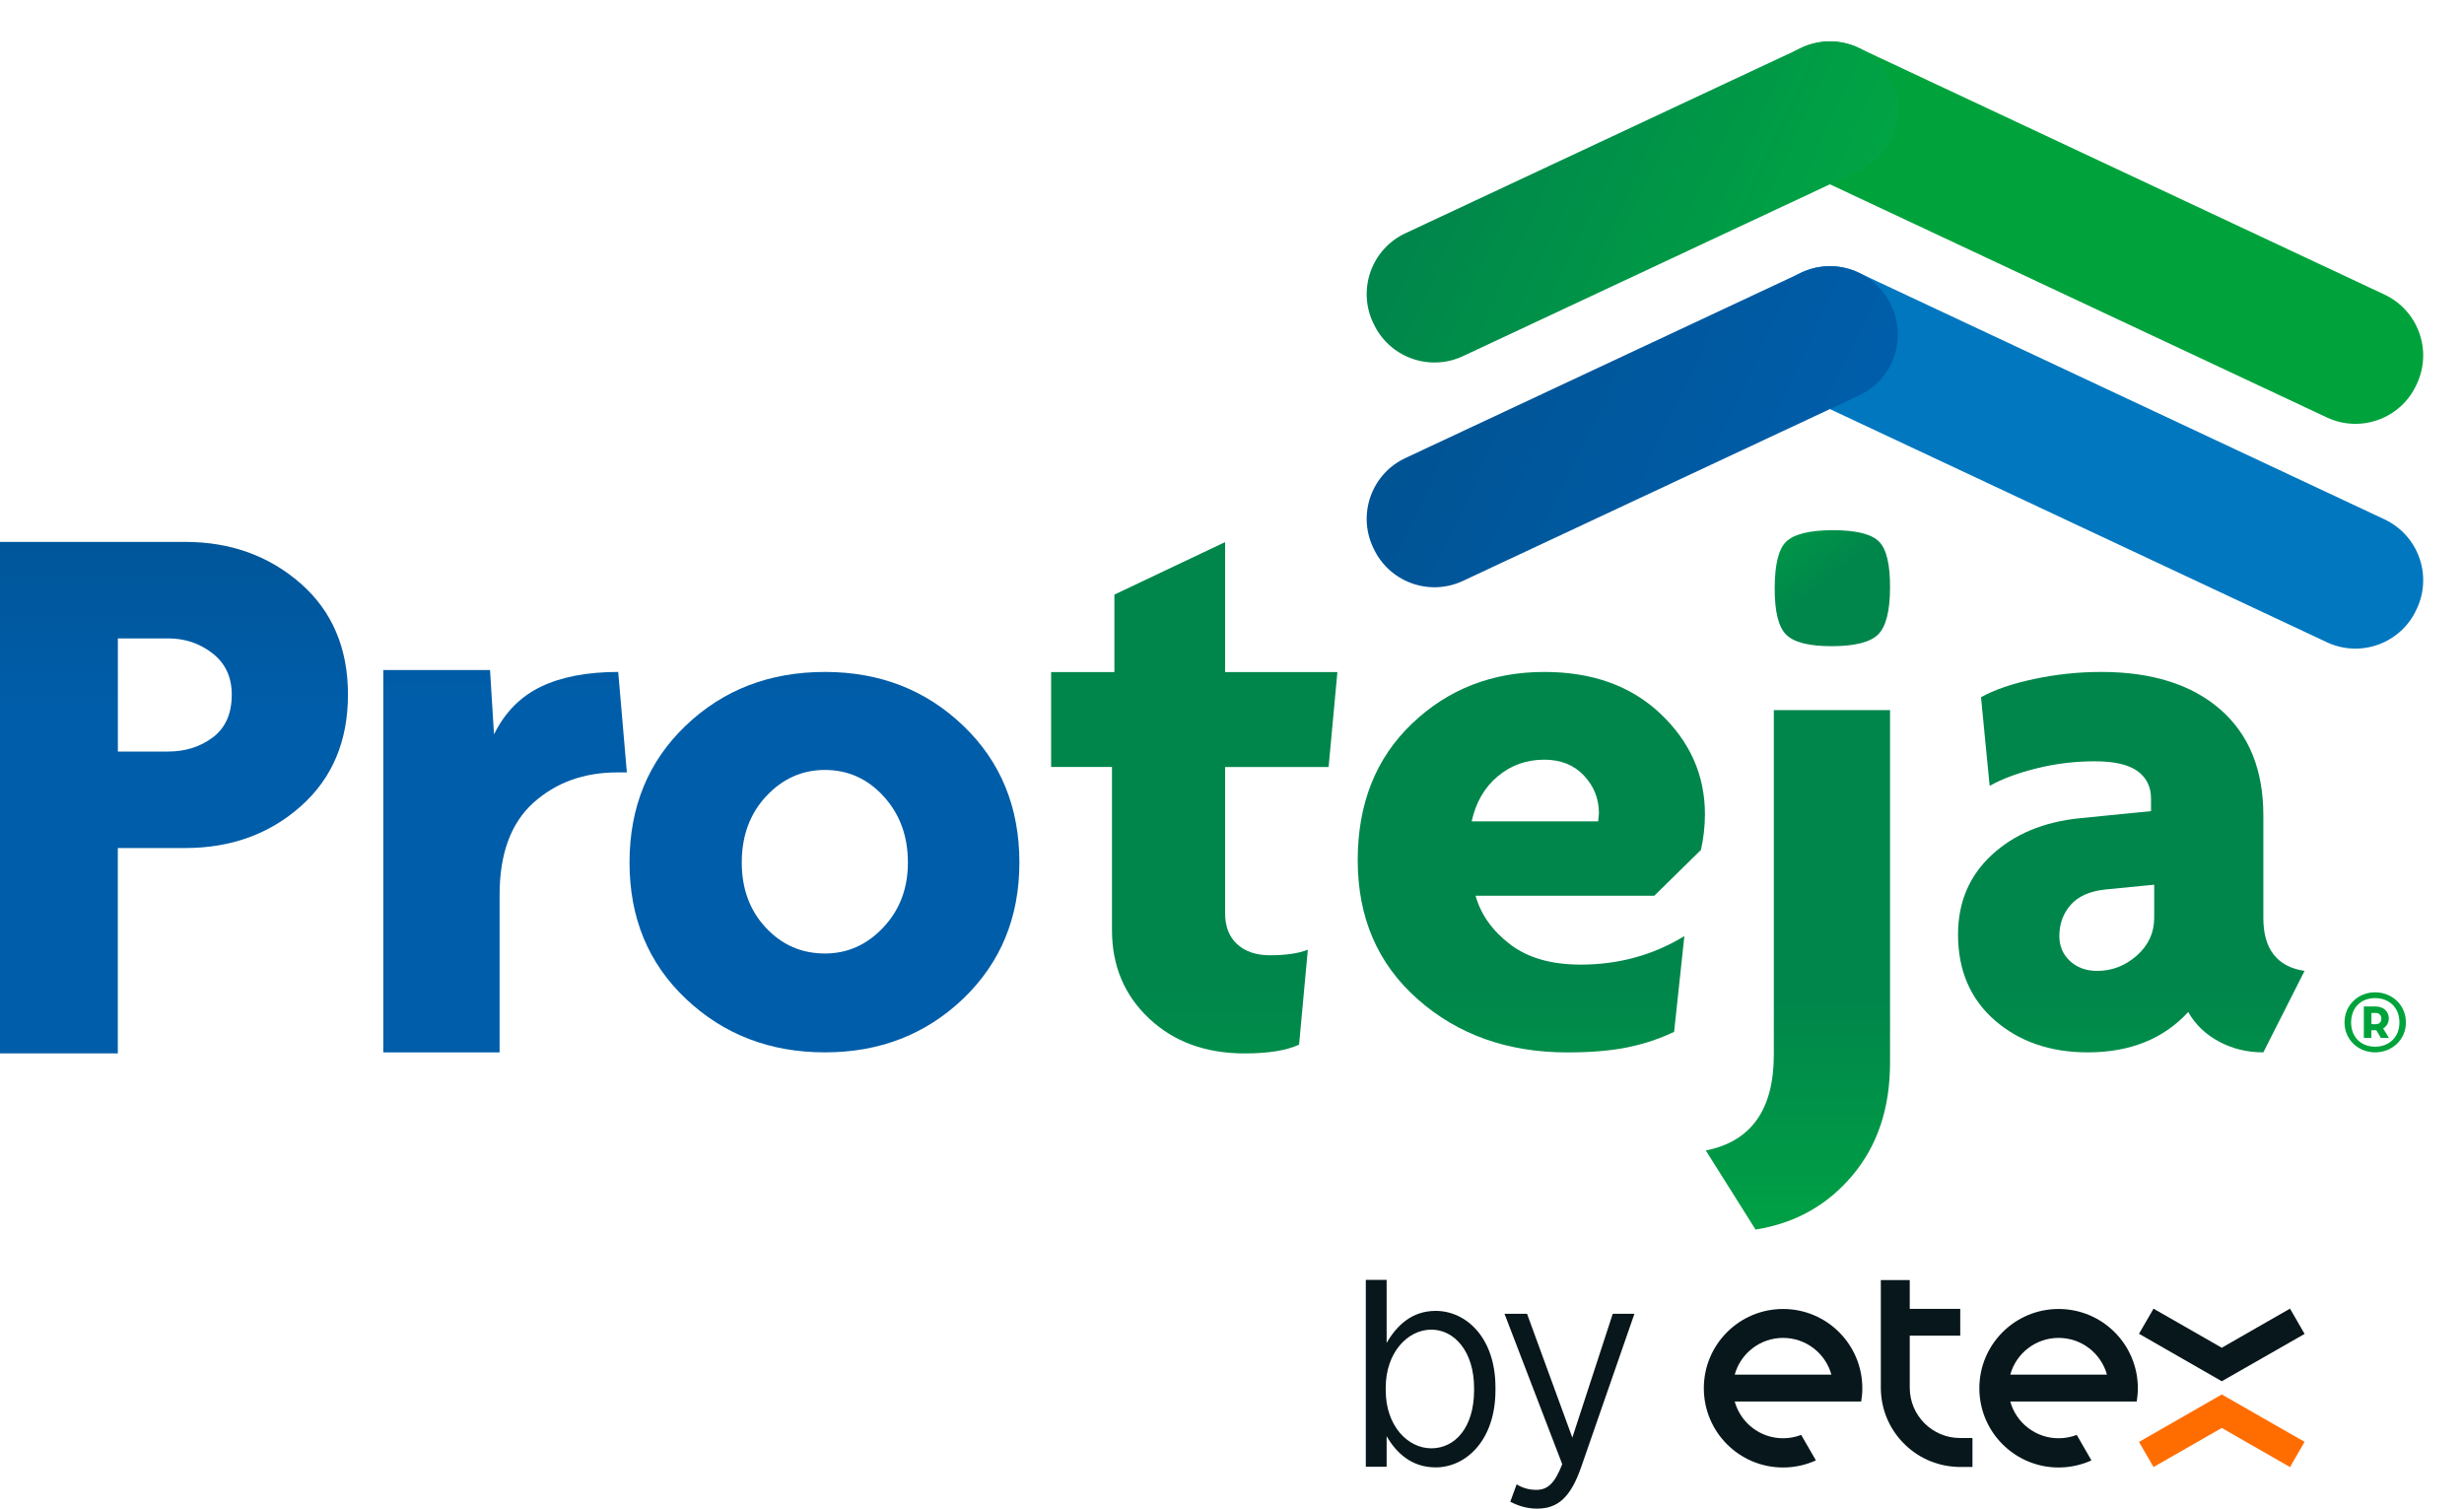<?xml version="1.0" encoding="UTF-8" standalone="no"?>
<!DOCTYPE svg PUBLIC "-//W3C//DTD SVG 1.1//EN" "http://www.w3.org/Graphics/SVG/1.1/DTD/svg11.dtd">
<svg width="100%" height="100%" viewBox="0 0 49 30" version="1.1" xmlns="http://www.w3.org/2000/svg" xmlns:xlink="http://www.w3.org/1999/xlink" xml:space="preserve" xmlns:serif="http://www.serif.com/" style="fill-rule:evenodd;clip-rule:evenodd;stroke-linejoin:round;stroke-miterlimit:2;">
    <g>
        <path d="M45.54,26.023L44.183,26.801L42.826,26.024L42.537,26.523L44.183,27.467L45.83,26.526L45.54,26.023Z" style="fill:rgb(8,23,27);fill-rule:nonzero;"/>
        <path d="M45.54,29.174L44.183,28.396L42.826,29.173L42.537,28.674L44.183,27.73L45.83,28.672L45.54,29.174Z" style="fill:rgb(255,109,0);fill-rule:nonzero;"/>
        <path d="M35.459,26.605C35.917,26.605 36.303,26.914 36.42,27.336L34.497,27.336C34.614,26.914 35,26.605 35.459,26.605ZM37.035,27.606C37.035,26.736 36.329,26.03 35.459,26.03C34.588,26.03 33.883,26.736 33.883,27.606C33.883,28.477 34.588,29.182 35.459,29.182C35.692,29.182 35.913,29.131 36.112,29.041L35.819,28.534C35.707,28.577 35.586,28.601 35.459,28.601C35,28.601 34.614,28.292 34.497,27.87L37.012,27.87C37.027,27.784 37.035,27.696 37.035,27.606Z" style="fill:rgb(8,23,27);fill-rule:nonzero;"/>
        <path d="M40.938,26.605C41.397,26.605 41.783,26.914 41.9,27.336L39.977,27.336C40.093,26.914 40.48,26.605 40.938,26.605ZM42.514,27.606C42.514,26.736 41.809,26.03 40.938,26.03C40.068,26.03 39.362,26.736 39.362,27.606C39.362,28.477 40.068,29.182 40.938,29.182C41.171,29.182 41.392,29.131 41.591,29.041L41.299,28.534C41.187,28.577 41.065,28.601 40.938,28.601C40.48,28.601 40.093,28.292 39.977,27.87L42.492,27.87C42.506,27.784 42.514,27.696 42.514,27.606Z" style="fill:rgb(8,23,27);fill-rule:nonzero;"/>
        <path d="M38.979,28.596C38.426,28.596 37.978,28.148 37.978,27.595L37.978,26.561L38.982,26.561L38.982,26.027L37.978,26.027L37.978,25.455L37.403,25.455L37.403,27.595C37.403,28.446 38.077,29.139 38.921,29.17L38.921,29.171L39.225,29.171L39.225,28.596L38.979,28.596Z" style="fill:rgb(8,23,27);fill-rule:nonzero;"/>
        <path d="M29.314,27.647L29.314,27.601C29.314,26.878 28.924,26.441 28.464,26.441C27.994,26.441 27.557,26.895 27.557,27.595L27.557,27.647C27.557,28.353 27.994,28.801 28.464,28.801C28.935,28.801 29.314,28.387 29.314,27.647ZM27.575,28.56L27.575,29.167L27.161,29.167L27.161,25.451L27.575,25.451L27.575,26.705C27.775,26.361 28.074,26.068 28.55,26.068C29.153,26.068 29.739,26.596 29.739,27.589L29.739,27.647C29.739,28.64 29.153,29.18 28.55,29.18C28.068,29.18 27.764,28.887 27.575,28.56Z" style="fill:rgb(8,23,27);fill-rule:nonzero;"/>
        <path d="M32.072,26.125L32.503,26.125L31.446,29.168C31.234,29.782 30.976,30 30.568,30C30.384,30 30.212,29.955 30.034,29.863L30.16,29.518C30.275,29.587 30.402,29.627 30.551,29.627C30.775,29.627 30.918,29.501 31.067,29.116L29.919,26.125L30.367,26.125L31.268,28.588L32.072,26.125Z" style="fill:rgb(8,23,27);fill-rule:nonzero;"/>
        <path d="M0,10.776L0,20.947L2.343,20.947L2.343,16.864L3.679,16.864C4.593,16.864 5.361,16.586 5.985,16.03C6.609,15.475 6.92,14.735 6.92,13.812C6.92,12.89 6.605,12.152 5.978,11.602C5.348,11.052 4.583,10.776 3.679,10.776L0,10.776ZM2.344,12.695L3.342,12.695C3.68,12.695 3.974,12.795 4.229,12.994C4.482,13.193 4.609,13.466 4.609,13.812C4.609,14.189 4.484,14.472 4.236,14.661C3.988,14.849 3.69,14.945 3.342,14.945L2.344,14.945L2.344,12.695Z" style="fill:url(#_Linear1);"/>
        <path d="M7.622,13.324L7.622,20.927L9.935,20.927L9.935,17.797C9.935,16.979 10.159,16.369 10.606,15.965C11.054,15.561 11.611,15.36 12.28,15.36L12.466,15.36L12.294,13.362C11.68,13.362 11.169,13.459 10.762,13.653C10.355,13.847 10.041,14.163 9.824,14.604L9.745,13.324L7.622,13.324Z" style="fill:url(#_Linear2);"/>
        <path d="M13.634,14.432C12.89,15.144 12.519,16.051 12.519,17.152C12.519,18.253 12.893,19.158 13.644,19.866C14.392,20.573 15.313,20.927 16.405,20.927C17.493,20.927 18.411,20.571 19.156,19.858C19.899,19.145 20.272,18.243 20.272,17.152C20.272,16.051 19.9,15.144 19.156,14.432C18.411,13.718 17.493,13.362 16.405,13.362C15.301,13.362 14.38,13.718 13.634,14.432ZM15.232,18.45C14.912,18.109 14.751,17.676 14.751,17.152C14.751,16.618 14.915,16.177 15.24,15.83C15.565,15.484 15.953,15.311 16.405,15.311C16.864,15.311 17.256,15.487 17.575,15.839C17.895,16.19 18.055,16.628 18.055,17.152C18.055,17.666 17.892,18.096 17.567,18.441C17.242,18.788 16.854,18.961 16.405,18.961C15.942,18.961 15.551,18.791 15.232,18.45Z" style="fill:url(#_Linear3);"/>
        <clipPath id="_clip4">
            <path d="M22.161,11.824L22.161,13.364L20.903,13.364L20.903,15.252L22.113,15.252L22.113,18.492C22.113,19.205 22.36,19.793 22.853,20.255C23.344,20.717 23.976,20.948 24.751,20.948C25.222,20.948 25.584,20.89 25.834,20.773L26.008,18.886C25.817,18.961 25.567,18.996 25.257,18.996C24.981,18.996 24.763,18.923 24.603,18.776C24.443,18.63 24.363,18.424 24.363,18.163L24.363,15.253L26.421,15.253L26.596,13.364L24.363,13.364L24.363,10.78L22.161,11.824Z"/>
        </clipPath>
        <g clip-path="url(#_clip4)">
            <rect x="20.903" y="10.78" width="5.693" height="10.167" style="fill:url(#_Linear5);"/>
        </g>
        <clipPath id="_clip6">
            <path d="M28.077,14.392C27.359,15.079 27,15.983 27,17.105C27,18.249 27.399,19.171 28.196,19.873C28.992,20.576 29.984,20.928 31.168,20.928C31.64,20.928 32.041,20.894 32.371,20.826C32.703,20.757 33.008,20.655 33.292,20.519L33.496,18.615C32.878,18.992 32.19,19.182 31.435,19.182C30.848,19.182 30.38,19.047 30.028,18.777C29.675,18.506 29.449,18.186 29.344,17.813L32.897,17.813L33.826,16.901C33.877,16.67 33.905,16.434 33.905,16.192C33.905,15.417 33.61,14.753 33.023,14.195C32.436,13.639 31.666,13.362 30.711,13.362C29.675,13.362 28.795,13.705 28.077,14.392ZM29.784,15.438C30.047,15.217 30.355,15.107 30.712,15.107C31.037,15.107 31.3,15.212 31.498,15.422C31.697,15.632 31.797,15.883 31.797,16.177L31.782,16.333L29.266,16.333C29.349,15.957 29.521,15.658 29.784,15.438Z"/>
        </clipPath>
        <g clip-path="url(#_clip6)">
            <rect x="27" y="13.362" width="6.905" height="7.565" style="fill:url(#_Linear7);"/>
        </g>
        <clipPath id="_clip8">
            <path d="M35.275,14.121L35.275,20.974C35.275,22.066 34.824,22.7 33.922,22.878L34.912,24.451C35.7,24.325 36.341,23.966 36.839,23.373C37.337,22.781 37.586,22.035 37.586,21.132L37.586,14.121L35.275,14.121Z"/>
        </clipPath>
        <g clip-path="url(#_clip8)">
            <rect x="33.922" y="14.121" width="3.664" height="10.329" style="fill:url(#_Linear9);"/>
        </g>
        <path d="M40.449,13.503C40.009,13.597 39.656,13.718 39.395,13.865L39.567,15.627C39.809,15.491 40.118,15.375 40.495,15.281C40.873,15.186 41.261,15.139 41.66,15.139C42.047,15.139 42.33,15.205 42.509,15.335C42.687,15.466 42.776,15.648 42.776,15.878L42.776,16.13L41.36,16.271C40.638,16.344 40.053,16.589 39.607,17.003C39.161,17.417 38.938,17.944 38.938,18.584C38.938,19.296 39.183,19.866 39.669,20.29C40.157,20.714 40.774,20.927 41.517,20.927C42.357,20.927 43.023,20.66 43.516,20.125C43.66,20.377 43.865,20.573 44.131,20.714C44.394,20.856 44.688,20.927 45.01,20.927L45.829,19.307C45.283,19.224 45.01,18.873 45.01,18.256L45.01,16.216C45.01,15.306 44.723,14.604 44.153,14.107C43.581,13.61 42.792,13.362 41.785,13.362C41.335,13.362 40.89,13.409 40.449,13.503ZM41.164,19.111C41.024,18.979 40.953,18.815 40.953,18.615C40.953,18.374 41.027,18.167 41.179,17.993C41.332,17.82 41.566,17.718 41.881,17.687L42.839,17.593L42.839,18.253C42.839,18.547 42.725,18.796 42.495,19.001C42.263,19.205 42.001,19.307 41.707,19.307C41.486,19.307 41.306,19.241 41.164,19.111Z" style="fill:url(#_Linear10);"/>
        <path d="M48.053,12.123L48.065,12.099C48.375,11.428 48.082,10.636 47.413,10.325L36.95,5.417C36.281,5.107 35.486,5.4 35.177,6.068L35.165,6.094C34.857,6.762 35.148,7.556 35.817,7.866L46.281,12.775C46.95,13.084 47.745,12.792 48.053,12.123Z" style="fill:rgb(0,119,191);fill-rule:nonzero;"/>
        <clipPath id="_clip11">
            <path d="M40.449,10.683L28.958,16.062L24.47,6.474L35.961,1.095L40.449,10.683Z"/>
        </clipPath>
        <g clip-path="url(#_clip11)">
            <path d="M35.836,5.415L27.958,9.104C27.287,9.411 26.993,10.204 27.3,10.874L27.312,10.899C27.619,11.569 28.412,11.864 29.083,11.556L36.961,7.868C37.632,7.561 37.926,6.768 37.619,6.098L37.608,6.073C37.383,5.583 36.899,5.293 36.392,5.293C36.206,5.293 36.017,5.332 35.836,5.415Z" style="fill:url(#_Linear12);"/>
        </g>
        <path d="M48.053,7.653L48.065,7.629C48.375,6.958 48.082,6.166 47.413,5.855L36.95,0.947C36.281,0.637 35.486,0.93 35.177,1.598L35.165,1.624C34.857,2.292 35.148,3.086 35.817,3.396L46.281,8.305C46.95,8.614 47.745,8.323 48.053,7.653Z" style="fill:rgb(0,163,59);fill-rule:nonzero;"/>
        <clipPath id="_clip13">
            <path d="M24.497,1.972L36.014,-3.33L40.422,6.245L28.904,11.548L24.497,1.972Z"/>
        </clipPath>
        <g clip-path="url(#_clip13)">
            <path d="M35.836,0.945L27.958,4.634C27.287,4.941 26.993,5.734 27.3,6.405L27.312,6.429C27.619,7.1 28.412,7.394 29.083,7.087L36.961,3.398C37.632,3.091 37.926,2.298 37.619,1.628L37.608,1.602C37.383,1.113 36.899,0.823 36.392,0.823C36.206,0.823 36.017,0.863 35.836,0.945Z" style="fill:url(#_Linear14);"/>
        </g>
        <clipPath id="_clip15">
            <path d="M38.717,11.452L36.684,13.974L34.163,11.941L36.196,9.42L38.717,11.452Z"/>
        </clipPath>
        <g clip-path="url(#_clip15)">
            <path d="M36.442,10.543C35.977,10.545 35.669,10.623 35.514,10.778C35.367,10.926 35.294,11.231 35.292,11.695C35.291,12.157 35.366,12.468 35.52,12.62C35.675,12.775 35.979,12.851 36.434,12.85C36.891,12.848 37.197,12.77 37.351,12.615C37.506,12.459 37.585,12.15 37.586,11.686C37.589,11.223 37.514,10.918 37.369,10.772C37.216,10.618 36.908,10.543 36.447,10.543L36.442,10.543Z" style="fill:url(#_Linear16);"/>
        </g>
        <path d="M47.24,20.367C47.31,20.367 47.356,20.334 47.356,20.255C47.356,20.185 47.31,20.143 47.24,20.143L47.159,20.143L47.159,20.366L47.24,20.367ZM47.508,20.64L47.347,20.64L47.256,20.487L47.158,20.487L47.158,20.64L47.008,20.64L47.008,20.014L47.237,20.014C47.413,20.014 47.505,20.127 47.505,20.249C47.505,20.332 47.466,20.408 47.392,20.453L47.508,20.64ZM47.716,20.334C47.716,20.033 47.51,19.848 47.231,19.848C46.956,19.848 46.755,20.034 46.755,20.334C46.755,20.626 46.956,20.814 47.231,20.814C47.51,20.814 47.716,20.626 47.716,20.334ZM46.624,20.332C46.624,19.984 46.898,19.733 47.232,19.733C47.569,19.733 47.845,19.984 47.845,20.332C47.845,20.676 47.569,20.927 47.232,20.927C46.898,20.927 46.624,20.676 46.624,20.332Z" style="fill:rgb(0,163,59);fill-rule:nonzero;"/>
    </g>
    <defs>
        <linearGradient id="_Linear1" x1="0" y1="0" x2="1" y2="0" gradientUnits="userSpaceOnUse" gradientTransform="matrix(0,-6.685,-6.685,0,3.46,14.088)"><stop offset="0" style="stop-color:rgb(0,93,169);stop-opacity:1"/><stop offset="1" style="stop-color:rgb(0,79,138);stop-opacity:1"/></linearGradient>
        <linearGradient id="_Linear2" x1="0" y1="0" x2="1" y2="0" gradientUnits="userSpaceOnUse" gradientTransform="matrix(0,-6.906,-6.906,0,10.044,13.838)"><stop offset="0" style="stop-color:rgb(0,93,169);stop-opacity:1"/><stop offset="1" style="stop-color:rgb(0,79,138);stop-opacity:1"/></linearGradient>
        <linearGradient id="_Linear3" x1="0" y1="0" x2="1" y2="0" gradientUnits="userSpaceOnUse" gradientTransform="matrix(0,-6.587,-6.587,0,16.396,13.939)"><stop offset="0" style="stop-color:rgb(0,93,169);stop-opacity:1"/><stop offset="1" style="stop-color:rgb(0,79,138);stop-opacity:1"/></linearGradient>
        <linearGradient id="_Linear5" x1="0" y1="0" x2="1" y2="0" gradientUnits="userSpaceOnUse" gradientTransform="matrix(0,8.565,8.565,0,23.75,19.647)"><stop offset="0" style="stop-color:rgb(0,134,75);stop-opacity:1"/><stop offset="1" style="stop-color:rgb(0,178,64);stop-opacity:1"/></linearGradient>
        <linearGradient id="_Linear7" x1="0" y1="0" x2="1" y2="0" gradientUnits="userSpaceOnUse" gradientTransform="matrix(0,7.979,7.979,0,30.453,19.618)"><stop offset="0" style="stop-color:rgb(0,134,75);stop-opacity:1"/><stop offset="1" style="stop-color:rgb(0,178,64);stop-opacity:1"/></linearGradient>
        <linearGradient id="_Linear9" x1="0" y1="0" x2="1" y2="0" gradientUnits="userSpaceOnUse" gradientTransform="matrix(0,7.582,7.582,0,35.755,19.86)"><stop offset="0" style="stop-color:rgb(0,134,75);stop-opacity:1"/><stop offset="1" style="stop-color:rgb(0,178,64);stop-opacity:1"/></linearGradient>
        <linearGradient id="_Linear10" x1="0" y1="0" x2="1" y2="0" gradientUnits="userSpaceOnUse" gradientTransform="matrix(0,7.972,7.972,0,42.384,19.61)"><stop offset="0" style="stop-color:rgb(0,134,75);stop-opacity:1"/><stop offset="1" style="stop-color:rgb(0,178,64);stop-opacity:1"/></linearGradient>
        <linearGradient id="_Linear12" x1="0" y1="0" x2="1" y2="0" gradientUnits="userSpaceOnUse" gradientTransform="matrix(-10.231,-4.789,-4.789,10.231,37.632,6.157)"><stop offset="0" style="stop-color:rgb(0,93,169);stop-opacity:1"/><stop offset="1" style="stop-color:rgb(0,79,138);stop-opacity:1"/></linearGradient>
        <linearGradient id="_Linear14" x1="0" y1="0" x2="1" y2="0" gradientUnits="userSpaceOnUse" gradientTransform="matrix(10.193,4.692,4.692,-10.193,27.388,6.443)"><stop offset="0" style="stop-color:rgb(0,134,75);stop-opacity:1"/><stop offset="1" style="stop-color:rgb(0,178,64);stop-opacity:1"/></linearGradient>
        <linearGradient id="_Linear16" x1="0" y1="0" x2="1" y2="0" gradientUnits="userSpaceOnUse" gradientTransform="matrix(-1.986,-2.462,-2.462,1.986,37.071,10.915)"><stop offset="0" style="stop-color:rgb(0,134,75);stop-opacity:1"/><stop offset="1" style="stop-color:rgb(0,178,64);stop-opacity:1"/></linearGradient>
    </defs>
</svg>
